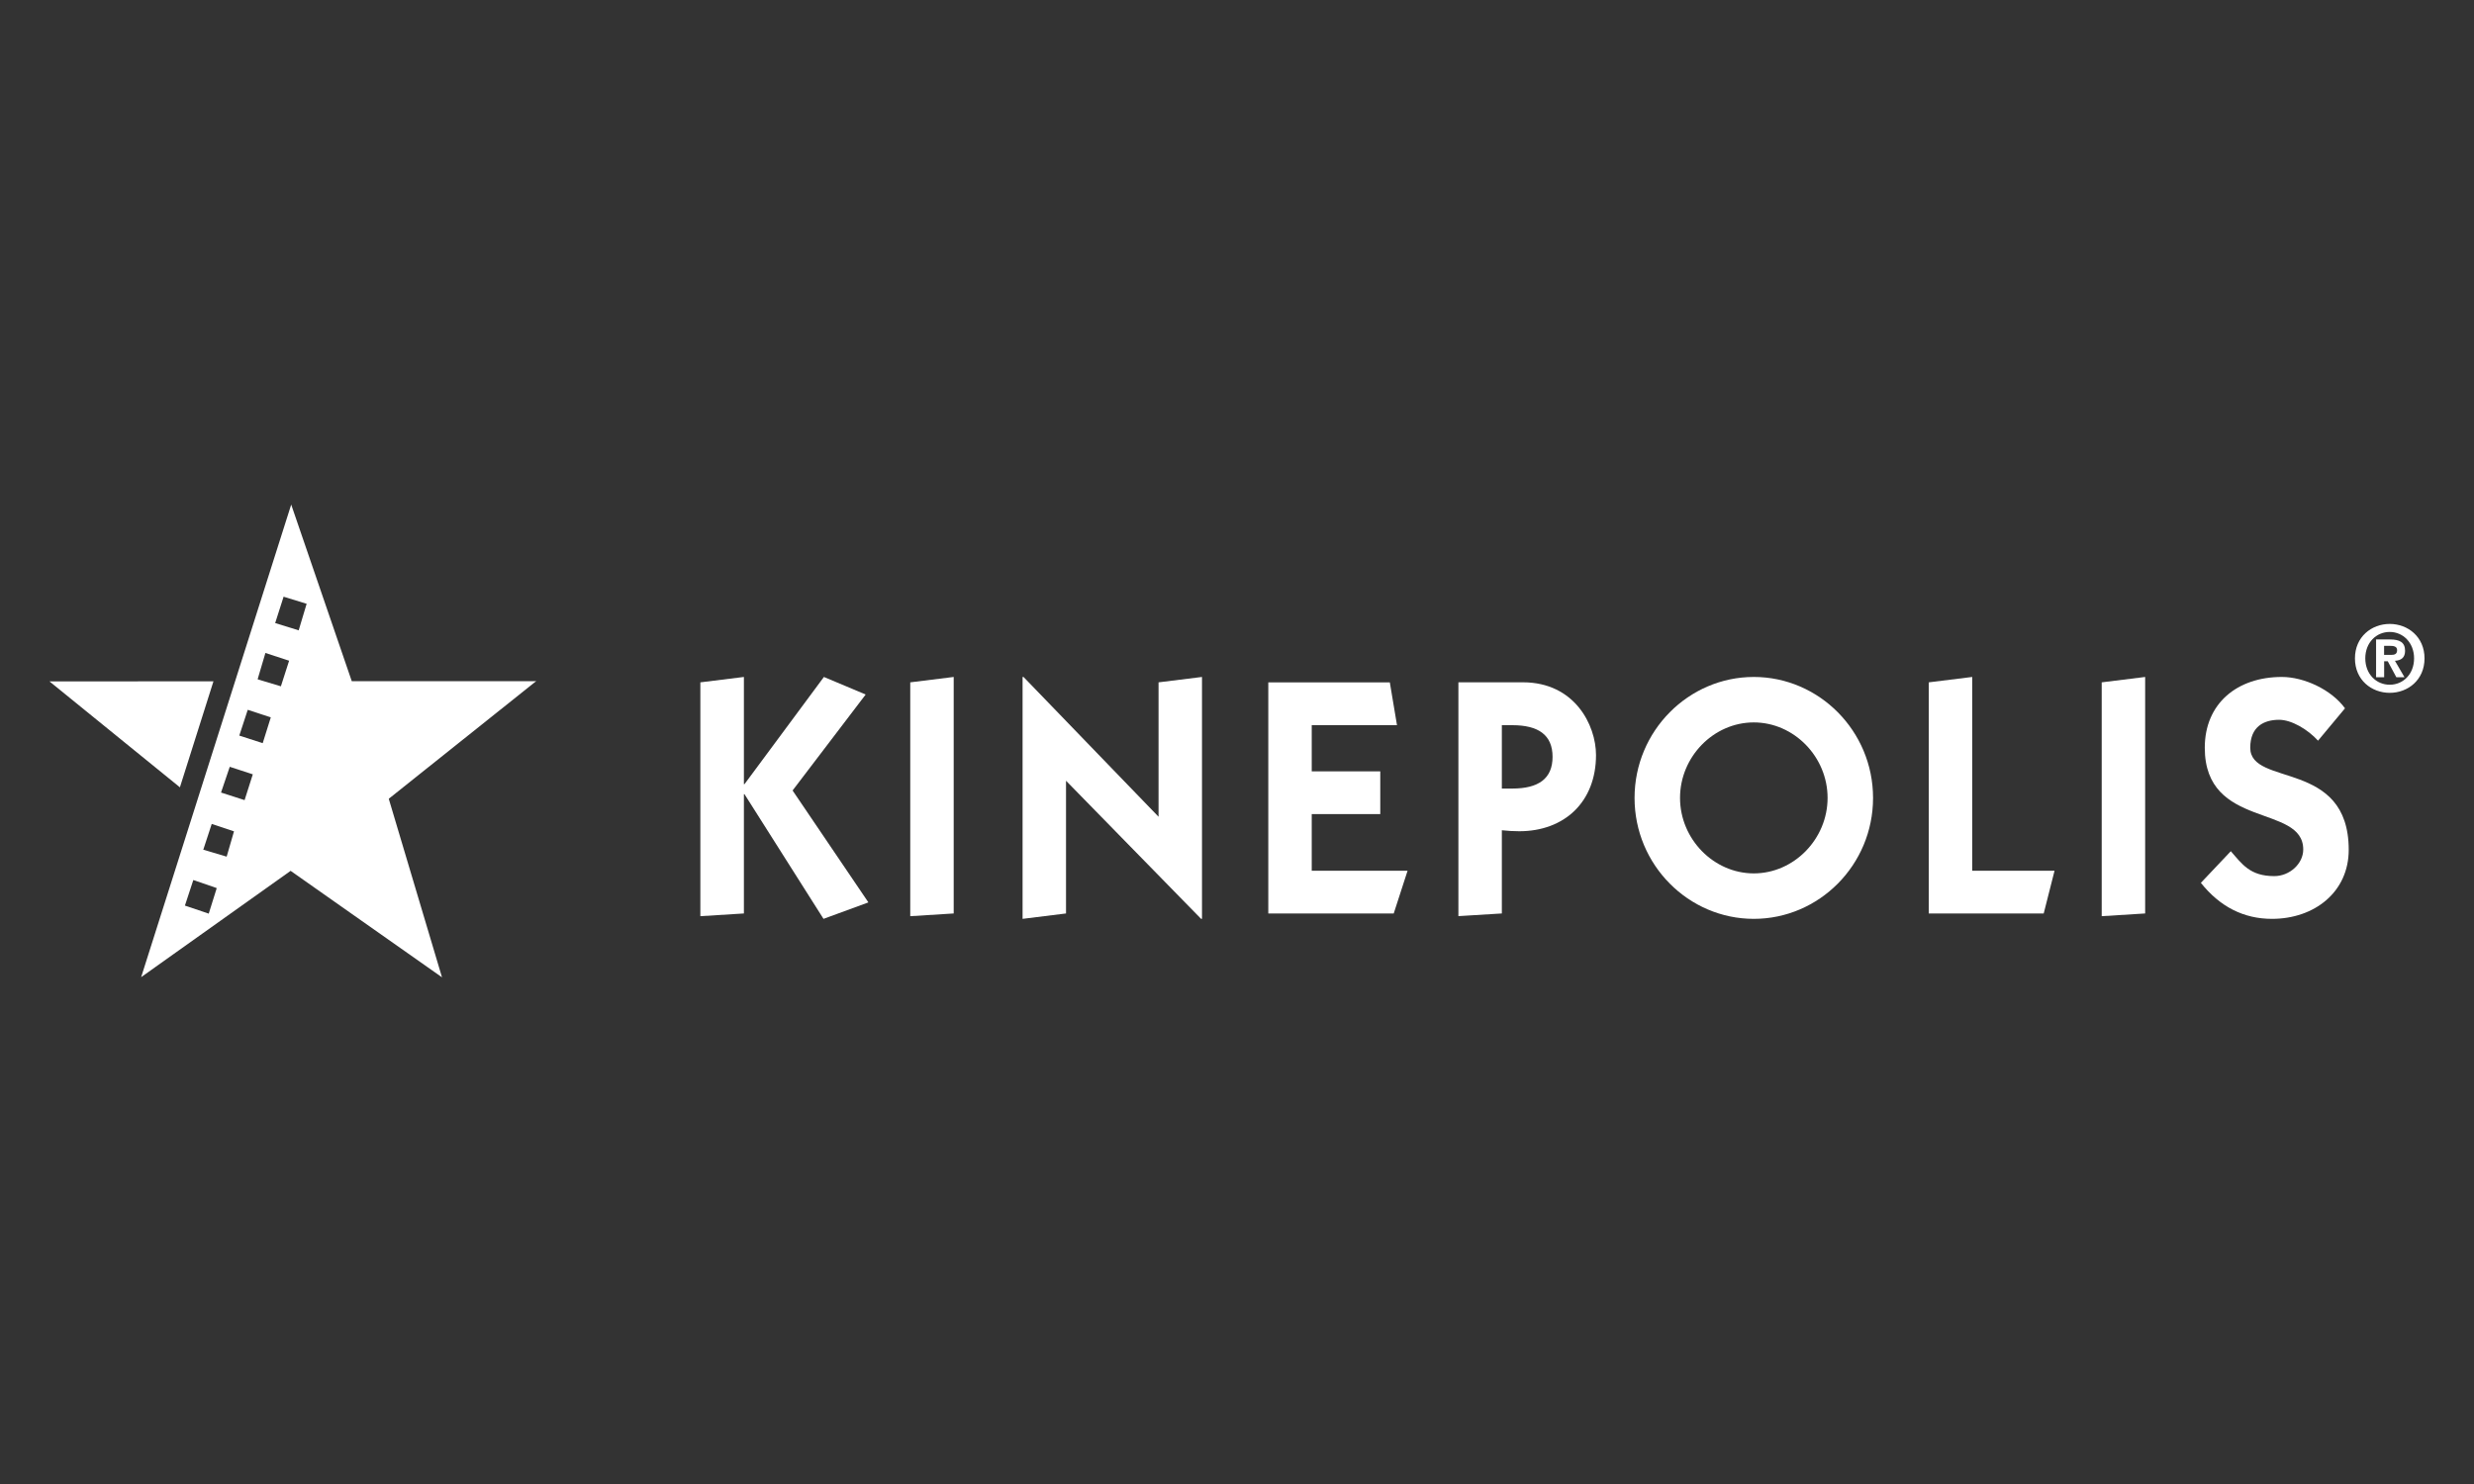<?xml version="1.0" encoding="UTF-8"?>
<svg xmlns="http://www.w3.org/2000/svg" width="500" height="300" viewBox="0 0 500 300" fill="none">
  <rect x="0" y="0" width="500" height="300" fill="#333333" stroke="none"/>
  <path fill-rule="evenodd" clip-rule="evenodd" d="M483.24 132.391C483.95 132.391 484.46 132.241 484.46 131.411C484.46 130.581 483.56 130.561 482.95 130.561H481.83V132.391H483.23H483.24ZM481.84 136.901H480.21V129.271H483.01C484.94 129.271 486.07 129.811 486.07 131.571C486.07 132.961 485.26 133.511 484.02 133.581L485.95 136.901H484.3L482.57 133.681H481.84V136.901ZM482.97 127.751C480.23 127.751 478.03 129.921 478.03 133.091C478.03 136.261 480.23 138.421 482.97 138.421C485.71 138.421 487.89 136.251 487.89 133.091C487.89 129.931 485.66 127.751 482.97 127.751ZM475.94 133.101C475.94 128.731 479.3 126.131 482.97 126.131C486.64 126.131 490 128.741 490 133.101C490 137.461 486.64 140.061 482.97 140.061C479.3 140.061 475.94 137.471 475.94 133.101Z" fill="white"></path>
  <path fill-rule="evenodd" clip-rule="evenodd" d="M58.851 102.01L28.61 197.272L28.52 197.542L58.671 176.092L58.731 176.042L89.332 197.572L78.582 161.521L78.602 161.451L108.382 137.681L108.122 137.701H71.091L58.851 102V102.01ZM60.311 127.411L55.601 125.951L55.621 125.931L57.321 120.61L57.391 120.65L61.971 122.06L60.361 127.441L60.321 127.421L60.311 127.411ZM52.111 137.331L52.081 137.271L53.641 132.001L58.441 133.571L58.401 133.661L56.791 138.671L56.771 138.741L52.111 137.341V137.331ZM48.361 148.711L48.381 148.641L50.071 143.491L54.721 145.021L54.701 145.111L53.111 150.181L53.091 150.231L48.351 148.701L48.361 148.711ZM44.741 160.251L44.671 160.211L46.411 155.081L46.431 155.011L51.101 156.541L51.061 156.631L49.431 161.751L44.741 160.241V160.251ZM41.151 171.801L41.081 171.781L42.791 166.561L42.861 166.581L47.291 168.061L45.831 173.101L45.791 173.171L41.151 171.791V171.801ZM42.091 184.662L37.371 183.072L39.041 177.992L39.081 177.902L43.781 179.522L43.751 179.702L42.181 184.712L42.091 184.672V184.662ZM42.201 137.731L10.21 137.751H10L36.361 159.161L36.381 159.091L43.141 137.731H42.211H42.201Z" fill="white"></path>
  <path fill-rule="evenodd" clip-rule="evenodd" d="M166.513 136.851L174.953 140.401L160.183 159.801L175.503 182.422L166.433 185.752L150.463 160.551H150.343V184.662L141.543 185.212V137.941L150.343 136.851V158.521H150.463L166.513 136.851Z" fill="white"></path>
  <path fill-rule="evenodd" clip-rule="evenodd" d="M183.964 185.212V137.941L192.744 136.851V184.662L183.964 185.212Z" fill="white"></path>
  <path fill-rule="evenodd" clip-rule="evenodd" d="M206.664 185.752V136.851H206.854L234.145 165.111V137.941L242.925 136.851V185.752H242.745L215.444 157.831V184.662L206.664 185.752Z" fill="white"></path>
  <path fill-rule="evenodd" clip-rule="evenodd" d="M256.325 184.661V137.941H280.885L282.335 146.601H265.105V155.931H278.955V164.571H265.105V176.021H284.475L281.675 184.661H256.325Z" fill="white"></path>
  <path fill-rule="evenodd" clip-rule="evenodd" d="M303.526 159.411H305.646C310.906 159.411 313.776 157.431 313.776 153.001C313.776 148.571 310.906 146.601 305.646 146.601H303.526V159.411ZM303.526 184.661L294.746 185.201V137.931H307.776C318.246 137.931 322.556 146.591 322.556 152.641C322.556 162.121 316.166 168.041 307.046 168.041C305.846 168.041 304.726 167.971 303.526 167.841V184.661Z" fill="white"></path>
  <path fill-rule="evenodd" clip-rule="evenodd" d="M354.447 176.562C362.577 176.562 369.358 169.601 369.358 161.301C369.358 153.001 362.577 146.041 354.447 146.041C346.317 146.041 339.537 152.981 339.537 161.301C339.537 169.621 346.337 176.562 354.447 176.562ZM354.447 136.851C367.617 136.851 378.548 147.761 378.548 161.311C378.548 174.862 367.627 185.752 354.447 185.752C341.267 185.752 330.347 174.862 330.347 161.311C330.347 147.761 341.267 136.851 354.447 136.851Z" fill="white"></path>
  <path fill-rule="evenodd" clip-rule="evenodd" d="M389.808 184.661V137.941L398.588 136.851V176.021H415.228L413.038 184.661H389.808Z" fill="white"></path>
  <path fill-rule="evenodd" clip-rule="evenodd" d="M424.759 185.212V137.941L433.539 136.851V184.662L424.759 185.212Z" fill="white"></path>
  <path fill-rule="evenodd" clip-rule="evenodd" d="M450.849 172.071C453.119 174.662 454.709 177.112 459.629 177.112C462.759 177.112 465.489 174.592 465.489 171.731C465.489 162.471 445.589 167.711 445.589 151.161C445.589 142.231 452.109 136.851 461.169 136.851C465.68 136.851 471.21 139.441 473.93 143.191L468.48 149.731C466.36 147.411 463.099 145.511 460.619 145.511C457.559 145.511 454.779 146.871 454.779 151.161C454.779 159.131 474.68 153.411 474.68 171.801C474.68 180.322 467.76 185.752 459.169 185.752C453.449 185.752 448.649 183.302 444.799 178.472L450.849 172.081V172.071Z" fill="white"></path>
</svg>
